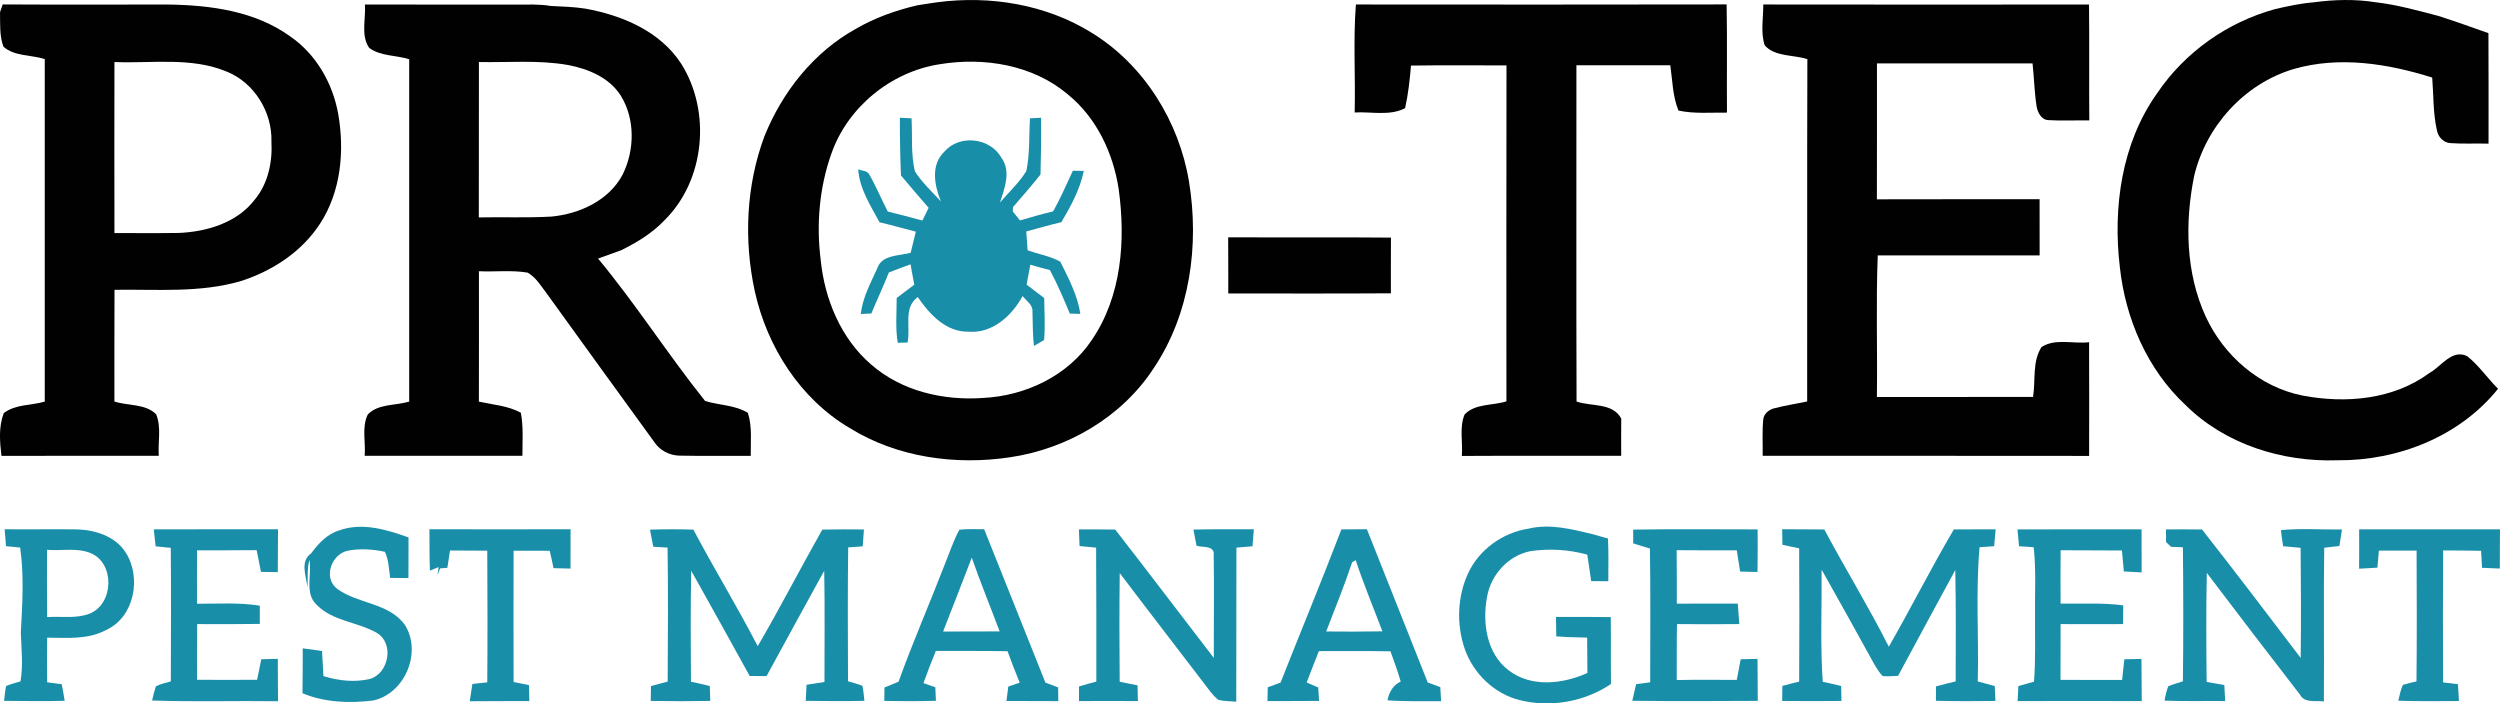 <svg xmlns="http://www.w3.org/2000/svg" id="Layer_2" viewBox="0 0 717.85 201.97"><defs><style>.cls-1{fill:#010101;}.cls-2{fill:#198ea9;}</style></defs><g id="Layer_1-2"><g id="_010101ff"><path class="cls-1" d="m263.31,1.54c1.98-.36,3.97-.6,5.96-.91,15.11-1.97,31.11.65,44.15,8.75,15.04,9.2,25.14,25.49,27.99,42.76,2.99,18.25.31,38.02-10.14,53.59-9.13,14.02-24.76,23.13-41.18,25.56-15.71,2.38-32.53.06-46.17-8.42-14.17-8.38-23.66-23.29-27.18-39.19-3.2-14.71-2.51-30.43,2.77-44.58,5.13-12.72,14.13-24.13,26.24-30.82,5.45-3.18,11.44-5.29,17.56-6.74m6.46,16.91c-13.99,2.18-26.46,12.38-31.09,25.79-3.42,9.69-4.31,20.22-3.03,30.38,1.13,11.27,5.79,22.61,14.54,30.09,8.7,7.6,20.71,10.37,32.05,9.56,12.13-.58,24.33-6.3,31.2-16.56,8.66-12.6,9.81-28.73,7.77-43.47-1.6-10.35-6.35-20.45-14.6-27.14-10.06-8.52-24.12-10.75-36.84-8.65Z"></path><path class="cls-1" d="m653.25,2.62c3.66-.85,7.33-1.65,11.09-1.95,5.85-.8,11.88-.96,17.74-.03,6.11.7,12.06,2.37,18,3.91,4.85,1.56,9.65,3.26,14.45,4.97.06,10.58.03,21.15.03,31.73-3.68-.12-7.36.12-11.02-.16-1.91-.13-3.47-1.78-3.79-3.61-1.15-4.99-.95-10.14-1.37-15.21-12.78-4.02-26.76-6.25-39.87-2.42-14.11,4.23-25.14,16.46-28.49,30.73-2.69,13.32-2.43,27.76,3.31,40.28,5.18,11.28,15.55,20.33,27.88,22.73,12.33,2.35,26.05,1.16,36.41-6.51,3.4-1.86,6.37-6.91,10.78-4.83,3.39,2.67,5.83,6.35,8.89,9.38-11,13.72-28.74,20.69-46.09,20.53-15.84.55-32.25-4.55-43.65-15.86-10.98-10.24-17.25-24.77-18.85-39.55-2.05-17.14.49-35.64,10.69-49.96,7.93-11.78,20.18-20.43,33.86-24.17Z"></path><path class="cls-1" d="m.01,3.47c.19-.55.57-1.65.76-2.2,15.81.1,31.63.03,47.45.03,12.17.17,24.99,1.84,35.12,9.16,7.43,5.11,12.19,13.44,13.77,22.23,1.86,10.61.81,22.22-5.15,31.44-5.23,8.11-13.66,13.63-22.74,16.56-11.82,3.47-24.2,2.34-36.34,2.52-.05,10.7-.03,21.39-.03,32.08,3.94,1.28,8.91.58,11.99,3.67,1.54,3.72.48,7.97.75,11.91-15.05.04-30.11-.03-45.17.03-.5-4.07-.84-8.37.66-12.27,3.31-2.59,7.89-2.17,11.77-3.31-.02-32.79-.01-65.58,0-98.36-3.9-1.25-8.69-.74-11.87-3.56C-.18,10.24.07,6.78.01,3.47m32.85,14.34c-.04,16.37-.02,32.74,0,49.11,6.13,0,12.27.06,18.4-.03,8.09-.33,16.78-2.89,21.89-9.57,3.84-4.62,5.12-10.8,4.79-16.69.24-8.42-4.89-16.83-12.75-20.03-10.23-4.31-21.57-2.34-32.33-2.79Z"></path><path class="cls-1" d="m104.79,1.3c14.46.04,28.92,0,43.38.02,3.32.02,6.68-.18,9.98.39,3.31.18,6.64.24,9.93.77,10.52,1.91,21.37,6.43,27.44,15.69,8.76,13.75,6.97,33.62-4.78,45.14-3.49,3.66-7.85,6.31-12.35,8.53-2.23.78-4.44,1.6-6.66,2.41,10.89,13.11,20.09,27.59,30.73,40.88,4.06,1.27,8.57,1.13,12.29,3.42,1.28,4,.77,8.23.82,12.34-6.83-.05-13.66.09-20.48-.06-2.87-.06-5.63-1.5-7.22-3.91-10.34-14.3-20.75-28.54-31.04-42.87-1.58-2.08-2.99-4.46-5.33-5.77-4.6-.78-9.33-.18-13.98-.4-.01,12.48.04,24.96-.01,37.44,4.06.9,8.33,1.17,12.05,3.18.77,4.08.44,8.25.45,12.38-15.1,0-30.2.02-45.29-.01.32-3.92-.9-8.25.9-11.87,3.02-3.14,7.96-2.48,11.88-3.69,0-32.76-.02-65.53,0-98.29-3.77-1.23-8.23-.82-11.49-3.28-2.49-3.57-.9-8.35-1.23-12.44m32.74,16.51c-.03,14.87,0,29.75-.03,44.62,6.94-.16,13.9.16,20.83-.24,8.07-.75,16.52-4.61,20.46-12.04,3.48-7.01,3.65-15.96-.54-22.71-3.29-5.17-9.33-7.68-15.12-8.77-8.45-1.5-17.08-.68-25.6-.86Z"></path><path class="cls-1" d="m388.98,32.29c.25-10.33-.44-20.7.35-31,35.48.02,70.97.06,106.45-.02.2,10.35.02,20.71.1,31.07-4.64-.06-9.34.39-13.92-.59-1.7-4.13-1.72-8.65-2.35-13.01-8.99,0-17.98.02-26.96,0,.02,32.19-.07,64.38.04,96.56,4.29,1.48,10.36.27,12.83,4.88-.06,3.56,0,7.13-.01,10.69-15.25.04-30.51-.04-45.76.05.32-3.93-.76-8.2.79-11.9,3.03-3.21,8.05-2.5,12.01-3.78,0-32.15-.04-64.31.02-96.46-9.14.01-18.29-.09-27.42.05-.35,4.11-.79,8.21-1.7,12.24-4.46,2.29-9.66.95-14.47,1.22Z"></path><path class="cls-1" d="m506.31,1.29c31.17.05,62.35.03,93.53.01.13,11.09-.01,22.18.08,33.27-3.94-.05-7.88.16-11.8-.08-2.01-.11-3.06-2.26-3.34-4.01-.63-4.06-.71-8.18-1.15-12.27-14.89-.01-29.79,0-44.68-.01-.01,13.01.03,26.02-.02,39.03,15.57-.07,31.15.01,46.72-.04.03,5.38-.01,10.77.01,16.15-15.49,0-30.98,0-46.48-.01-.54,13.55-.06,27.12-.25,40.67,14.94-.04,29.89.02,44.84-.03.77-4.73-.28-10.14,2.44-14.32,3.98-2.59,9.16-.83,13.65-1.39.05,10.88.03,21.77.01,32.65-31.24-.06-62.49,0-93.73-.03.04-3.45-.17-6.9.15-10.33.12-1.71,1.62-2.95,3.2-3.32,3.11-.81,6.28-1.29,9.42-1.95.06-32.77-.06-65.53.06-98.29-4.04-1.33-9.22-.61-12.24-3.95-1.25-3.71-.39-7.87-.42-11.75Z"></path><path class="cls-1" d="m352.69,84.26c-.02-5.37.01-10.75-.03-16.12,15.58.08,31.16-.06,46.74.09-.04,5.33-.02,10.66-.02,15.99-15.56.1-31.12.05-46.69.04Z"></path></g><g id="_198ea9ff"><path class="cls-2" d="m258.39,33.8c1.12.05,2.23.12,3.35.18.28,5.08-.23,10.27.97,15.24,2.06,3.21,4.9,5.82,7.47,8.62-1.86-4.54-3.02-10.44.96-14.26,4.33-5.08,13.12-4.06,16.38,1.67,2.87,3.94.95,8.8-.39,12.91,2.55-2.98,5.51-5.67,7.57-9.04,1.04-4.97.74-10.1,1.03-15.14,1.06-.06,2.12-.12,3.2-.17.06,5.44,0,10.87-.16,16.3-2.53,3.19-5.2,6.26-7.88,9.33-.03.32-.08.95-.1,1.27.69.86,1.39,1.72,2.1,2.58,3.16-.92,6.32-1.84,9.52-2.6,2.11-3.78,3.83-7.74,5.65-11.66,1.04.01,2.09.02,3.14.04-1.08,5.3-3.71,10.12-6.44,14.73-3.39.78-6.72,1.78-10.07,2.66.13,1.8.26,3.6.38,5.4,3.1,1.14,6.47,1.66,9.38,3.27,2.37,4.78,4.97,9.66,5.76,15-1.01-.02-2.02-.05-3.03-.08-1.75-4.24-3.55-8.46-5.71-12.5-1.89-.48-3.76-.99-5.62-1.54-.34,1.91-.71,3.82-1.07,5.73,1.68,1.28,3.35,2.57,5.05,3.83.04,4.02.34,8.06-.03,12.07-.72.43-2.18,1.28-2.91,1.7-.39-3.25-.31-6.53-.43-9.79.2-2.01-1.75-3.13-2.82-4.54-3.08,5.62-8.64,10.78-15.49,10.24-6.48.15-11.26-5.02-14.63-9.94-4.25,3.09-1.97,8.68-2.92,13.04-.71.02-2.12.06-2.82.08-.72-4.25-.3-8.58-.31-12.86,1.69-1.27,3.37-2.56,5.06-3.83-.39-1.95-.74-3.9-1.07-5.85-2.08.78-4.17,1.54-6.23,2.35-1.57,3.97-3.4,7.83-5.03,11.78-1.02.05-2.03.1-3.04.14.53-4.67,2.8-8.85,4.71-13.06,1.32-4.02,6.26-3.58,9.62-4.51.5-2.02,1.01-4.04,1.48-6.07-3.48-.86-6.93-1.89-10.42-2.69-2.59-4.8-5.77-9.64-6.13-15.23.99.49,2.53.32,3.14,1.43,2.01,3.45,3.5,7.18,5.36,10.71,3.33.8,6.63,1.71,9.94,2.58.6-1.22,1.19-2.44,1.79-3.65-2.69-3.06-5.33-6.17-7.95-9.29-.23-5.52-.33-11.05-.31-16.58Z"></path><path class="cls-2" d="m97.44,152.29c6.54-2.36,13.59-.23,19.86,2.03-.01,3.88-.01,7.77-.02,11.65-1.75,0-3.49,0-5.24-.02-.4-2.52-.39-5.18-1.52-7.51-3.55-.75-7.31-1.01-10.88-.26-4.5,1.15-6.82,7.56-2.99,10.77,5.98,4.55,15.09,4.03,19.69,10.61,4.83,7.89-.1,19.56-9.14,21.57-6.8.87-13.95.59-20.35-2.07.07-4.3.07-8.6.08-12.89,1.85.22,3.7.48,5.54.76.13,2.4.27,4.8.4,7.2,4.26,1.35,8.88,1.85,13.27.84,5.53-1.53,7.16-10.29,2.02-13.27-5.48-3.12-12.5-3.29-17.14-7.94-3.71-3.37-1.38-8.72-2.17-13.02-.71,2.59-.4,5.3-.57,7.95-.36-3.3-2.24-7.49,1.11-9.85,2.06-2.82,4.59-5.53,8.05-6.55Z"></path><path class="cls-2" d="m438.87,151.8c6.16-1.48,12.42.13,18.42,1.58,1.46.44,2.94.85,4.43,1.26.18,4.08.12,8.17.09,12.25-1.64,0-3.28-.02-4.91-.03-.38-2.53-.77-5.07-1.13-7.6-5.3-1.47-10.89-1.8-16.32-1-6.36,1.26-11.32,6.74-12.44,13.05-1.43,7.41-.19,16.37,6.21,21.19,6.49,4.98,15.54,3.91,22.59.74-.05-3.38-.06-6.77-.08-10.15-2.96-.08-5.91-.14-8.86-.36-.04-1.87-.07-3.73-.09-5.59,5.24,0,10.48-.02,15.73.05.09,6.4-.02,12.8.07,19.2-7.56,5.14-17.37,6.85-26.23,4.64-7.32-1.82-13.35-7.69-15.79-14.77-2.38-6.95-2.1-14.82.93-21.52,3.14-6.88,9.94-11.79,17.38-12.94Z"></path><path class="cls-2" d="m1.34,151.97c6.99.09,13.97-.07,20.95.04,5.17.2,10.83,2,13.76,6.57,4.66,7.16,2.58,18.64-5.59,22.32-5.2,2.81-11.24,2.24-16.92,2.2-.04,4.28-.07,8.55,0,12.82,1.39.18,2.79.36,4.18.54.3,1.58.6,3.17.85,4.77-5.8.17-11.6.05-17.4.01.17-1.43.29-2.87.58-4.27,1.34-.55,2.74-.91,4.13-1.32.83-4.67.23-9.37.1-14.06.44-8.11.95-16.29-.19-24.36-1.36-.14-2.72-.27-4.07-.4-.14-1.62-.26-3.24-.39-4.86m12.18,5.92c-.03,6.43-.04,12.86.03,19.3,4.05-.27,8.35.52,12.22-1,6.98-2.83,7.28-14.64.12-17.43-3.91-1.53-8.27-.56-12.37-.87Z"></path><path class="cls-2" d="m44.15,151.99c11.89-.02,23.78,0,35.68-.02-.04,4.1-.05,8.21-.07,12.32-1.61-.04-3.22-.07-4.83-.09-.39-2.08-.81-4.16-1.24-6.23-5.7.03-11.41.07-17.11.05-.05,5.11,0,10.23,0,15.34,6.01.02,12.06-.42,18.02.56v5.23c-5.99.07-11.99.09-17.98.05-.07,5.33-.06,10.66-.03,15.99,5.74.03,11.49.05,17.23,0,.42-1.97.82-3.93,1.21-5.9,1.58-.04,3.16-.08,4.74-.11.03,4.05.01,8.11.07,12.17-12.05-.17-24.12.22-36.17-.21.29-1.39.66-2.76,1.1-4.1,1.36-.65,2.84-.97,4.28-1.4.03-12.77.11-25.55-.02-38.33-1.45-.15-2.9-.3-4.35-.44-.19-1.63-.36-3.26-.52-4.88Z"></path><path class="cls-2" d="m123.32,151.97c13.5.02,27,.04,40.51,0-.01,3.76-.01,7.52-.01,11.29-1.63-.05-3.26-.09-4.89-.12-.33-1.67-.7-3.34-1.09-4.99-3.45,0-6.9-.02-10.36-.02-.05,12.57-.05,25.13,0,37.7,1.48.29,2.95.59,4.42.9.03,1.52.06,3.04.09,4.57-5.7.03-11.4,0-17.11.06.23-1.66.48-3.32.76-4.97,1.42-.15,2.84-.31,4.27-.46.11-12.6.06-25.2,0-37.8-3.56-.03-7.13-.06-10.69-.06-.26,1.66-.51,3.31-.76,4.97-.52.04-1.56.13-2.08.17-.19.48-.57,1.43-.76,1.91l.32-2.29c-.62.25-1.87.76-2.49,1.02-.17-3.96-.11-7.92-.14-11.87Z"></path><path class="cls-2" d="m186.65,152.08c4.14-.13,8.3-.15,12.45,0,5.96,11.26,12.62,22.13,18.47,33.46,6.44-11.02,12.26-22.37,18.55-33.47,3.99-.1,7.97-.07,11.95-.04-.11,1.61-.23,3.23-.35,4.85-1.39.1-2.78.2-4.17.3-.18,12.81-.09,25.62-.05,38.44,1.39.41,2.8.77,4.15,1.33.29,1.41.39,2.86.56,4.29-5.62.12-11.24.08-16.85,0,.06-1.54.14-3.08.23-4.61,1.71-.29,3.43-.55,5.15-.81,0-10.64.12-21.28-.07-31.92-5.58,10.04-11.03,20.15-16.55,30.22-1.62.02-3.23.02-4.85-.02-5.53-10.1-11.19-20.14-16.79-30.21-.23,10.62-.14,21.24-.08,31.86,1.81.37,3.61.78,5.41,1.23.05,1.42.09,2.85.14,4.28-5.7.11-11.4.11-17.1,0,.03-1.42.05-2.84.08-4.26,1.59-.46,3.18-.89,4.79-1.3.08-12.82.15-25.64-.03-38.46-1.37-.09-2.74-.17-4.1-.25-.34-1.63-.66-3.27-.94-4.9Z"></path><path class="cls-2" d="m275.49,152.09c2.35-.25,4.73-.12,7.1-.13,5.84,14.69,11.77,29.34,17.59,44.04,1.21.46,2.42.92,3.65,1.38.01.99.05,2.95.06,3.94-4.97,0-9.93-.04-14.9-.04.18-1.39.36-2.77.54-4.15,1.09-.37,2.18-.74,3.27-1.11-1.23-2.98-2.39-5.99-3.49-9.03-6.86-.11-13.73-.05-20.59-.09-1.25,3.06-2.43,6.14-3.56,9.25,1.13.39,2.27.79,3.41,1.19.05,1.29.11,2.58.18,3.88-4.94.16-9.89.12-14.83.04.02-1.29.03-2.57.05-3.85,1.34-.56,2.69-1.11,4.04-1.66,4.05-11.23,8.82-22.18,13.13-33.32,1.43-3.45,2.56-7.05,4.35-10.34m3.55,8.03c-2.71,7.09-5.47,14.15-8.24,21.22,5.41-.03,10.83-.02,16.24-.04-2.64-7.07-5.53-14.05-8-21.18Z"></path><path class="cls-2" d="m309.8,152.01c3.47-.02,6.94,0,10.42.05,9.52,12.22,18.86,24.58,28.32,36.86-.05-9.84.12-19.69-.04-29.53.35-2.84-3.25-2.15-4.93-2.68-.32-1.55-.61-3.1-.89-4.65,5.78-.14,11.57-.08,17.35-.08-.12,1.63-.25,3.26-.39,4.88-1.54.13-3.08.25-4.61.38-.06,14.75,0,29.5-.05,44.24-1.71-.14-3.45-.12-5.13-.51-1.7-1.33-2.89-3.17-4.2-4.85-8.02-10.54-16.15-21-24.13-31.57-.12,10.4-.11,20.81-.01,31.21,1.71.32,3.42.67,5.13,1.03.03,1.5.07,3.01.1,4.52-5.64-.03-11.28-.06-16.92,0v-4.2c1.65-.49,3.3-.97,4.98-1.4-.01-12.82.03-25.64-.06-38.46-1.6-.15-3.18-.31-4.76-.46-.07-1.6-.13-3.19-.18-4.78Z"></path><path class="cls-2" d="m385.17,152.01c2.43,0,4.87-.02,7.32-.05,5.85,14.66,11.62,29.34,17.47,44,1.2.44,2.4.89,3.61,1.34.08,1.34.15,2.69.23,4.04-5.14-.04-10.28.14-15.41-.26.48-2.31,1.59-4.35,3.81-5.38-.85-2.94-1.89-5.81-2.94-8.68-6.85-.12-13.7-.07-20.55-.06-1.18,3-2.39,5.98-3.51,9,1.1.48,2.21.96,3.32,1.45.07,1.28.15,2.56.23,3.85-4.94.08-9.88,0-14.81.05.02-1.32.05-2.64.08-3.95,1.22-.46,2.45-.92,3.68-1.37,5.8-14.67,11.83-29.25,17.47-43.98m3.09,9.43c-2.23,6.72-4.93,13.27-7.46,19.88,5.38.05,10.76.07,16.14-.04-2.57-6.81-5.38-13.53-7.67-20.44-.25.15-.76.45-1.01.6Z"></path><path class="cls-2" d="m468.95,152.07c11.91-.19,23.82-.07,35.73-.06.04,4.08.04,8.15-.03,12.23-1.67-.04-3.33-.08-4.99-.12-.33-2.03-.66-4.06-.96-6.09-5.76-.02-11.51.03-17.26-.05.05,5.12.03,10.24.04,15.36,5.83-.07,11.66,0,17.5-.02.15,1.96.3,3.91.45,5.88-5.97.06-11.93.06-17.9,0-.11,5.36-.04,10.71-.07,16.07,5.74-.13,11.49-.04,17.24-.05.36-1.98.74-3.95,1.12-5.92,1.6-.04,3.21-.08,4.83-.11.05,4.02.05,8.04.08,12.06-12.01.05-24.03.13-36.04-.03.35-1.6.73-3.18,1.11-4.77,1.34-.18,2.69-.36,4.04-.53,0-12.81.12-25.62-.08-38.42-1.62-.46-3.22-.95-4.8-1.47-.01-1.32-.02-2.64-.01-3.96Z"></path><path class="cls-2" d="m511.72,151.96c4.03.03,8.07.03,12.11.07,6.02,11.3,12.76,22.23,18.52,33.67,6.38-11.14,12.17-22.62,18.68-33.69,4,.02,8-.02,12-.02-.14,1.61-.29,3.23-.43,4.85-1.4.1-2.8.19-4.19.29-1.13,12.8-.2,25.69-.51,38.53,1.62.43,3.24.87,4.87,1.33.06,1.43.13,2.85.2,4.28-5.7.09-11.4.08-17.09-.05,0-1.38.01-2.75.02-4.12,1.87-.53,3.75-1,5.65-1.44.03-10.66.1-21.32-.11-31.98-5.47,10.13-11,20.23-16.43,30.38-1.49.07-2.97.21-4.43.06-.99-1.02-1.72-2.23-2.43-3.44-4.96-9.07-10.03-18.09-15.09-27.11.09,10.73-.42,21.48.32,32.2,1.76.36,3.53.77,5.29,1.21.02,1.43.06,2.86.09,4.29-5.67.05-11.35.06-17.02,0,0-1.44.02-2.88.04-4.31,1.6-.44,3.2-.86,4.83-1.25.09-12.75.06-25.51,0-38.27-1.62-.32-3.22-.64-4.81-1.02-.03-1.49-.05-2.98-.07-4.46Z"></path><path class="cls-2" d="m579.29,152.02c11.88-.06,23.76-.02,35.64-.03-.01,4.12.01,8.25.02,12.37-1.72-.08-3.42-.18-5.11-.27-.2-2.01-.37-4.01-.55-6.02-5.87-.06-11.73-.01-17.6-.07-.05,5.11-.05,10.21-.01,15.32,5.99.1,12.02-.3,17.99.51-.02,1.79-.04,3.58-.06,5.37-5.98.04-11.95.01-17.93,0,.02,5.34-.04,10.68-.03,16.01,5.9.04,11.79.02,17.69.02.21-1.98.43-3.96.64-5.93,1.63-.05,3.26-.08,4.91-.1.06,4.03.03,8.07.09,12.1-11.88,0-23.77-.04-35.65,0,.07-1.44.14-2.88.23-4.31,1.48-.44,2.97-.86,4.48-1.26.5-6.37.24-12.76.3-19.14-.1-6.49.35-13-.39-19.47-1.41-.09-2.81-.18-4.2-.27-.17-1.61-.32-3.23-.46-4.84Z"></path><path class="cls-2" d="m621.94,152.01c3.45-.02,6.9-.02,10.36.03,9.57,12.2,18.93,24.55,28.32,36.88.14-10.54.07-21.08-.02-31.62-1.67-.15-3.36-.31-5.01-.45-.25-1.54-.51-3.08-.64-4.63,5.82-.56,11.68-.12,17.52-.18-.24,1.58-.48,3.16-.73,4.74-1.46.16-2.91.33-4.36.49-.22,14.71.02,29.43-.1,44.14-2.34-.33-5.5.59-6.85-1.94-8.98-11.61-17.91-23.26-26.76-34.96-.23,10.43-.16,20.86-.05,31.3,1.68.28,3.37.57,5.07.89.08,1.53.16,3.06.25,4.6-5.81-.06-11.61.11-17.4-.12.21-1.42.56-2.8,1.06-4.14,1.36-.55,2.79-.95,4.2-1.4.16-12.83.13-25.66,0-38.49-.86-.03-2.57-.1-3.42-.14-.36-.34-1.07-1.03-1.42-1.37-.02-1.22-.02-2.43-.01-3.63Z"></path><path class="cls-2" d="m677.4,151.99c13.48.03,26.96,0,40.45,0-.05,3.75-.03,7.5-.05,11.26-1.71-.07-3.42-.13-5.11-.21-.11-1.63-.19-3.25-.27-4.88-3.63-.1-7.26-.08-10.89-.11-.09,12.63-.08,25.26-.02,37.89,1.41.17,2.84.35,4.27.53.09,1.6.18,3.21.28,4.82-5.81.03-11.62.11-17.42-.09.41-1.52.63-3.12,1.35-4.54,1.27-.39,2.56-.73,3.88-1,.14-12.52.07-25.05.03-37.57-3.61,0-7.22,0-10.83.02-.16,1.62-.28,3.26-.42,4.89-1.76.1-3.52.2-5.26.3.03-3.78.04-7.55.01-11.32Z"></path></g></g></svg>